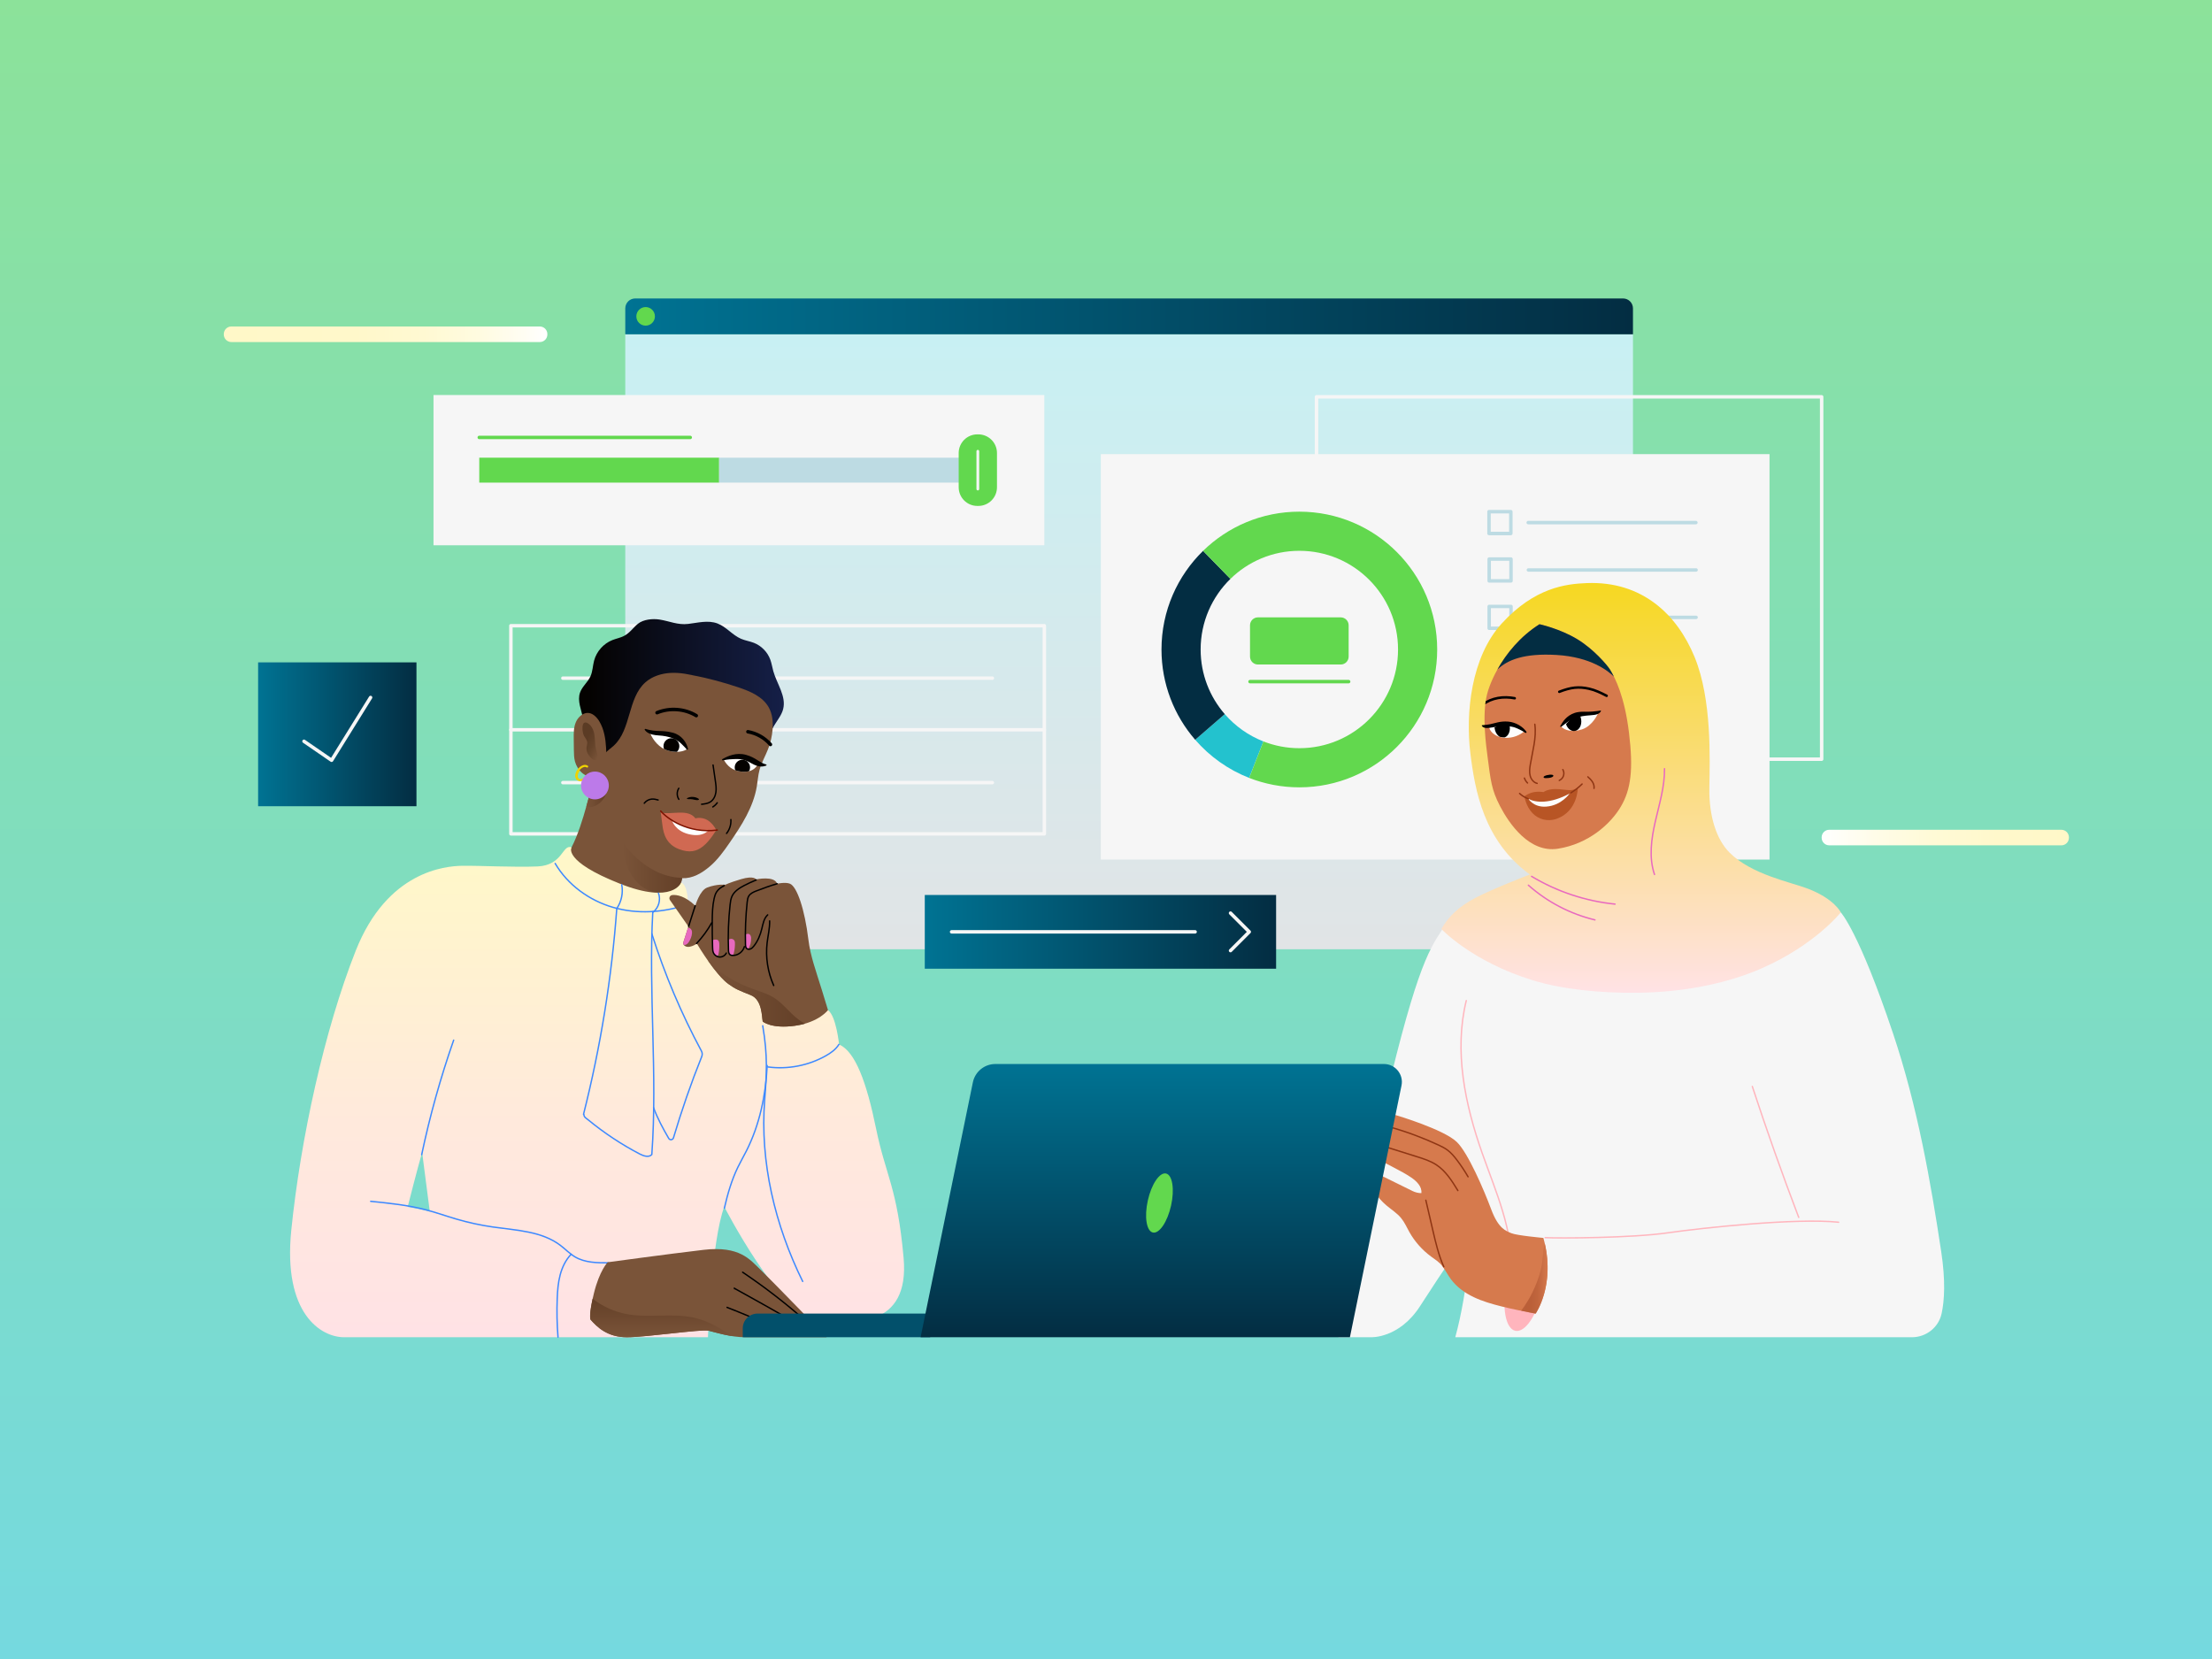 <?xml version="1.0" encoding="utf-8"?>
<!-- Generator: Adobe Illustrator 27.4.1, SVG Export Plug-In . SVG Version: 6.00 Build 0)  -->
<svg version="1.0" id="_x30_1" xmlns="http://www.w3.org/2000/svg" xmlns:xlink="http://www.w3.org/1999/xlink" x="0px" y="0px"
	 viewBox="0 0 1600 1200" style="enable-background:new 0 0 1600 1200;" xml:space="preserve">
<rect x="0" y="0" width="1600" height="1200" fill="#333333" stroke="none"/>
<style type="text/css">
	.st0{clip-path:url(#SVGID_00000072970693436634838680000006345864347546385331_);}
	.st1{fill:url(#SVGID_00000121978598541419274160000006221889063403354799_);}
	.st2{fill:url(#SVGID_00000114767394694954449890000003705571146497974955_);}
	.st3{fill:url(#SVGID_00000051356194050859004890000013944464521741629072_);}
	.st4{fill:#F6F6F6;}
	.st5{fill:#62D84E;}
	.st6{fill:none;stroke:#62D84E;stroke-width:2.5;stroke-linecap:round;stroke-linejoin:round;stroke-miterlimit:10;}
	.st7{fill:#BDDBE3;}
	.st8{fill:none;stroke:#F6F6F6;stroke-width:2;stroke-linecap:round;stroke-linejoin:round;stroke-miterlimit:10;}
	.st9{fill:none;stroke:#F6F6F6;stroke-width:2.5;stroke-linecap:round;stroke-linejoin:round;stroke-miterlimit:10;}
	.st10{fill:url(#SVGID_00000110433331948992370520000004980110596391318672_);}
	.st11{fill:#23C2CE;}
	.st12{fill:#032D42;}
	.st13{fill:none;stroke:#BDDBE3;stroke-width:2.5;stroke-linecap:round;stroke-linejoin:round;stroke-miterlimit:10;}
	.st14{fill:url(#SVGID_00000094578615583892504410000007758439981420320441_);}
	.st15{fill:url(#SVGID_00000041266938641189975190000009205878694026443176_);}
	.st16{fill:url(#SVGID_00000142881755980219428810000017464132560759643812_);}
	.st17{fill:none;stroke:#EFD300;stroke-width:1.5;stroke-linecap:round;stroke-miterlimit:10;}
	.st18{fill:url(#SVGID_00000096057629159004162450000012074410453417165196_);}
	.st19{fill:#7A5439;}
	.st20{fill:url(#SVGID_00000135687204006343712250000011936989501302396313_);}
	.st21{fill:url(#SVGID_00000031196242733837914500000005467698846402406310_);}
	.st22{fill:#BC7AE9;}
	.st23{fill:#FFFFFF;}
	.st24{fill:#040200;}
	.st25{fill:none;stroke:#000000;stroke-width:2.5;stroke-linecap:round;stroke-linejoin:round;stroke-miterlimit:10;}
	.st26{fill:none;stroke:#000000;stroke-linecap:round;stroke-miterlimit:10;}
	.st27{fill:#D06952;}
	.st28{fill:url(#SVGID_00000074416709932061029000000004038244315542342541_);}
	.st29{fill:none;stroke:#3D89FF;stroke-linecap:round;stroke-linejoin:round;stroke-miterlimit:10;}
	.st30{fill:url(#SVGID_00000178885673610175571940000009678394873853390725_);}
	.st31{fill:none;stroke:#FFB5BD;stroke-linecap:round;stroke-linejoin:round;stroke-miterlimit:10;}
	.st32{fill:#FFB5BD;}
	.st33{fill:#D67A4D;}
	.st34{fill:none;stroke:#8E3513;stroke-linecap:round;stroke-linejoin:round;stroke-miterlimit:10;}
	.st35{fill:#E769BE;}
	.st36{fill:#B85525;}
	.st37{fill:#FDFDFC;}
	.st38{fill:none;stroke:#E869BF;stroke-linecap:round;stroke-linejoin:round;stroke-miterlimit:10;}
	.st39{fill:#02506B;}
	.st40{fill:url(#SVGID_00000111167283134617164920000017266797868381759149_);}
	.st41{clip-path:url(#SVGID_00000083787218103870664610000005053392898413452987_);}
	.st42{clip-path:url(#SVGID_00000172402848476577251450000014748598334642552224_);}
	.st43{fill:none;stroke:#000000;stroke-width:1.8;stroke-linecap:round;stroke-miterlimit:10;}
	.st44{clip-path:url(#SVGID_00000163065354749251747180000001969938148320503941_);}
	.st45{clip-path:url(#SVGID_00000070801250295632718430000007799034623619619201_);fill:#040200;}
	.st46{clip-path:url(#SVGID_00000074404826788859979160000003285663559597812641_);fill:#040200;}
	.st47{fill:none;stroke:#7C1200;stroke-linecap:round;stroke-miterlimit:10;}
	.st48{fill:url(#SVGID_00000165200709615287411020000004076038192714406814_);}
	.st49{fill:url(#SVGID_00000136387334058655183380000012544763050054779035_);}
	.st50{fill:url(#SVGID_00000103238710255551523680000018296945770860344247_);}
	.st51{fill:url(#SVGID_00000176037576404230752710000009814448722945114534_);}
</style>
<g>
	<defs>
		<rect id="SVGID_1_" width="1600" height="1200"/>
	</defs>
	<clipPath id="SVGID_00000058565018339312706200000011009700099521352890_">
		<use xlink:href="#SVGID_1_"  style="overflow:visible;"/>
	</clipPath>
	<g style="clip-path:url(#SVGID_00000058565018339312706200000011009700099521352890_);">
		
			<linearGradient id="SVGID_00000170961542292686492420000017764241269455949731_" gradientUnits="userSpaceOnUse" x1="800" y1="1214.979" x2="800" y2="-14.979">
			<stop  offset="0" style="stop-color:#75D9E0"/>
			<stop  offset="1" style="stop-color:#8CE299"/>
		</linearGradient>
		
			<rect x="-19.97" y="-14.98" style="fill:url(#SVGID_00000170961542292686492420000017764241269455949731_);" width="1639.94" height="1229.96"/>
		
			<linearGradient id="SVGID_00000151542038297873559790000011222091128102618034_" gradientUnits="userSpaceOnUse" x1="816.727" y1="686.623" x2="816.727" y2="241.79">
			<stop  offset="0" style="stop-color:#E1E4E6"/>
			<stop  offset="1" style="stop-color:#C8F0F3"/>
		</linearGradient>
		
			<rect x="452.28" y="241.79" style="fill:url(#SVGID_00000151542038297873559790000011222091128102618034_);" width="728.89" height="444.83"/>
		
			<linearGradient id="SVGID_00000156561464639921519430000013980430038236585663_" gradientUnits="userSpaceOnUse" x1="452.282" y1="228.833" x2="1181.171" y2="228.833">
			<stop  offset="0" style="stop-color:#007393"/>
			<stop  offset="1" style="stop-color:#032D42"/>
		</linearGradient>
		<path style="fill:url(#SVGID_00000156561464639921519430000013980430038236585663_);" d="M1181.17,241.79H452.28v-18.74
			c0-3.96,3.21-7.17,7.17-7.17H1174c3.96,0,7.17,3.21,7.17,7.17V241.79z"/>
		<rect x="313.57" y="285.73" class="st4" width="441.83" height="108.69"/>
		<rect x="346.67" y="331.06" class="st5" width="173.5" height="18.03"/>
		<line class="st6" x1="346.67" y1="316.42" x2="499.27" y2="316.42"/>
		
			<rect x="520.18" y="331.06" transform="matrix(-1 -1.224647e-16 1.224647e-16 -1 1227.185 680.148)" class="st7" width="186.83" height="18.03"/>
		<path class="st5" d="M707.65,365.95h-0.71c-7.45,0-13.49-6.04-13.49-13.49v-24.78c0-7.45,6.04-13.49,13.49-13.49h0.71
			c7.45,0,13.49,6.04,13.49,13.49v24.78C721.13,359.91,715.1,365.95,707.65,365.95z"/>
		<line class="st8" x1="707.29" y1="326.41" x2="707.29" y2="353.73"/>
		<rect x="369.54" y="452.6" class="st9" width="385.86" height="150.55"/>
		<line class="st9" x1="755.4" y1="527.88" x2="369.54" y2="527.88"/>
		<line class="st9" x1="717.8" y1="490.53" x2="407.13" y2="490.53"/>
		<line class="st9" x1="717.8" y1="566.09" x2="407.13" y2="566.09"/>
		<rect x="952.27" y="287.03" class="st9" width="365.38" height="262.12"/>
		
			<linearGradient id="SVGID_00000158025487785092636900000012261802119877292170_" gradientUnits="userSpaceOnUse" x1="186.7" y1="531.138" x2="301.237" y2="531.138">
			<stop  offset="0" style="stop-color:#007393"/>
			<stop  offset="1" style="stop-color:#032D42"/>
		</linearGradient>
		
			<rect x="186.7" y="479.11" style="fill:url(#SVGID_00000158025487785092636900000012261802119877292170_);" width="114.54" height="104.06"/>
		<polyline class="st9" points="219.89,536.2 239.85,549.92 268.05,504.51 		"/>
		<rect x="796.27" y="328.48" class="st4" width="483.67" height="293.28"/>
		<path class="st5" d="M969.79,480.66h-59.9c-3.16,0-5.72-2.56-5.72-5.72v-22.66c0-3.16,2.56-5.72,5.72-5.72h59.9
			c3.16,0,5.72,2.56,5.72,5.72v22.66C975.51,478.1,972.95,480.66,969.79,480.66z"/>
		<line class="st6" x1="975.51" y1="493.04" x2="904.18" y2="493.04"/>
		<g>
			<path class="st11" d="M903.55,562.68l10.31-26.39c-10.87-4.25-20.43-11.08-27.95-19.75l-21.4,18.55
				C875.01,547.2,888.37,556.74,903.55,562.68z"/>
		</g>
		<g>
			<path class="st12" d="M864.51,535.1l21.4-18.55c-10.87-12.53-17.46-28.86-17.46-46.75c0-20.03,8.26-38.12,21.54-51.09
				l-19.77-20.26c-18.55,18.11-30.08,43.38-30.08,71.35C840.15,494.78,849.33,517.6,864.51,535.1z"/>
		</g>
		<path class="st5" d="M939.84,370.1c-27.09,0-51.65,10.81-69.62,28.34L890,418.71c12.87-12.56,30.45-20.3,49.85-20.3
			c39.43,0,71.39,31.96,71.39,71.39c0,39.43-31.96,71.39-71.39,71.39c-9.17,0-17.93-1.75-25.98-4.9l-10.31,26.39
			c11.25,4.4,23.49,6.82,36.3,6.82c55.06,0,99.7-44.64,99.7-99.7S994.9,370.1,939.84,370.1z"/>
		<g>
			<rect x="1077.03" y="370.1" class="st13" width="15.79" height="15.79"/>
			<line class="st13" x1="1105.41" y1="378" x2="1226.69" y2="378"/>
		</g>
		<g>
			<rect x="1077.16" y="404.38" class="st13" width="15.79" height="15.79"/>
			<line class="st13" x1="1105.54" y1="412.28" x2="1226.82" y2="412.28"/>
		</g>
		
			<linearGradient id="SVGID_00000075154208865489926920000002404111171279702147_" gradientUnits="userSpaceOnUse" x1="668.916" y1="674.032" x2="923.04" y2="674.032">
			<stop  offset="0" style="stop-color:#007393"/>
			<stop  offset="1" style="stop-color:#032D42"/>
		</linearGradient>
		
			<rect x="668.92" y="647.36" style="fill:url(#SVGID_00000075154208865489926920000002404111171279702147_);" width="254.12" height="53.34"/>
		<g>
			<rect x="1077.16" y="438.66" class="st13" width="15.79" height="15.79"/>
			<line class="st13" x1="1105.54" y1="446.56" x2="1226.82" y2="446.56"/>
		</g>
		<g>
			<line class="st9" x1="688.32" y1="674.03" x2="864.46" y2="674.03"/>
			<polyline class="st9" points="890.07,660.47 903.63,674.03 890.07,687.6 			"/>
		</g>
		
			<linearGradient id="SVGID_00000058579245363195250380000000175094175882554241_" gradientUnits="userSpaceOnUse" x1="161.872" y1="241.79" x2="395.928" y2="241.79">
			<stop  offset="0" style="stop-color:#FFF8C8"/>
			<stop  offset="0.404" style="stop-color:#FFF8CA"/>
			<stop  offset="0.617" style="stop-color:#FFF9D2"/>
			<stop  offset="0.786" style="stop-color:#FFFBE0"/>
			<stop  offset="0.93" style="stop-color:#FFFDF3"/>
			<stop  offset="1" style="stop-color:#FFFFFF"/>
		</linearGradient>
		<path style="fill:url(#SVGID_00000058579245363195250380000000175094175882554241_);" d="M390.44,247.42H167.36
			c-3.03,0-5.49-2.46-5.49-5.49v-0.29c0-3.03,2.46-5.49,5.49-5.49h223.08c3.03,0,5.49,2.46,5.49,5.49v0.29
			C395.93,244.97,393.47,247.42,390.44,247.42z"/>
		
			<linearGradient id="SVGID_00000017500839252293593450000014789498036707425925_" gradientUnits="userSpaceOnUse" x1="1317.647" y1="605.829" x2="1496.506" y2="605.829">
			<stop  offset="0" style="stop-color:#FFFFFF"/>
			<stop  offset="0.214" style="stop-color:#FFFCE8"/>
			<stop  offset="0.455" style="stop-color:#FFFAD6"/>
			<stop  offset="0.71" style="stop-color:#FFF8CB"/>
			<stop  offset="1" style="stop-color:#FFF8C8"/>
		</linearGradient>
		<path style="fill:url(#SVGID_00000017500839252293593450000014789498036707425925_);" d="M1491.02,611.46h-167.88
			c-3.03,0-5.49-2.46-5.49-5.49v-0.29c0-3.03,2.46-5.49,5.49-5.49h167.88c3.03,0,5.49,2.46,5.49,5.49v0.29
			C1496.51,609.01,1494.05,611.46,1491.02,611.46z"/>
		<circle class="st5" cx="467" cy="228.83" r="6.72"/>
		
			<ellipse transform="matrix(0.594 -0.805 0.805 0.594 -278.697 566.321)" class="st17" cx="421.32" cy="559.08" rx="5.71" ry="3.63"/>
		
			<linearGradient id="SVGID_00000132766569355175362830000008299986052550846080_" gradientUnits="userSpaceOnUse" x1="418.838" y1="507.388" x2="566.956" y2="507.388">
			<stop  offset="0.041" style="stop-color:#040200"/>
			<stop  offset="0.993" style="stop-color:#151F47"/>
		</linearGradient>
		<path style="fill:url(#SVGID_00000132766569355175362830000008299986052550846080_);" d="M438.03,554.27
			c-8.06-5.98-13.62-15.21-15.15-25.13c-0.49-3.16-0.58-6.37-1.17-9.51c-1.17-6.25-4.27-12.67-2.16-18.67
			c1.54-4.39,5.58-7.46,7.52-11.68c1.64-3.57,1.65-7.65,2.66-11.45c1.77-6.64,6.82-12.31,13.2-14.84c2.74-1.09,5.7-1.62,8.33-2.95
			c4.26-2.14,6.65-5.96,10.15-8.83c3.94-3.23,10.8-3.84,15.61-3.08c7.45,1.18,13.04,4.06,20.81,3.16c6.93-0.8,14.26-2.88,21.08-0.34
			c6.4,2.38,10.83,8.43,17.11,11.11c2.99,1.28,6.26,1.74,9.29,2.92c5.45,2.13,9.9,6.7,11.89,12.2c0.98,2.7,1.38,5.57,2.16,8.33
			c2.61,9.24,9.48,18.11,7.11,27.41c-1.07,4.2-3.92,7.68-6.19,11.38c-2.32,3.78-4.08,7.9-6.65,11.52
			c-3.26,4.59-7.71,8.21-12.33,11.43c-24.92,17.37-57.44,24.51-86.68,16.25c-8.53-2.41-17.72-7.19-19.81-15.81"/>
		<path class="st19" d="M504.91,489.36c-6.46-1.66-13.09-2.96-19.75-2.63c-6.66,0.34-13.4,2.43-18.38,6.87
			c-12.89,11.5-10.1,34.03-22.8,45.73c-2.08,1.92-4.51,3.46-6.34,5.62c-1.74,2.06-2.83,4.57-3.83,7.07
			c-7.91,19.93-10.77,41.76-20.39,60.93c-1.11,2.22-2.32,4.42-2.83,6.85c-0.93,4.48,0.67,9.14,3.06,13.05
			c4.43,7.25,11.51,12.61,19.25,16.12c10.44,4.73,22.13,6.81,33.52,6.91c6.74,0.06,14-0.63,19.16-4.96
			c4.57-3.83,6.67-9.83,7.83-15.68c7.55,0.29,14.21-3.62,19.98-8.51c5.77-4.89,10.21-11.13,14.5-17.35
			c8.56-12.42,16.99-25.54,19.51-40.41c0.68-3.99,0.91-8.07,1.96-11.98c1.41-5.28,4.24-10.07,6.22-15.16
			c1.77-4.55,2.87-9.36,3.25-14.23c0.43-5.48-0.12-11.2-2.81-15.99c-4.33-7.71-13.22-11.5-21.6-14.33
			c-10.91-3.69-22.07-6.66-33.37-8.9"/>
		
			<linearGradient id="SVGID_00000114046537339214531680000004419988142916049550_" gradientUnits="userSpaceOnUse" x1="424.075" y1="573.847" x2="438.505" y2="573.847">
			<stop  offset="0" style="stop-color:#7A5439"/>
			<stop  offset="1" style="stop-color:#633F27"/>
		</linearGradient>
		<path style="fill:url(#SVGID_00000114046537339214531680000004419988142916049550_);" d="M429.65,563.93
			c-2,6.44-3.74,12.97-5.57,19.46c0.85,0.23,1.74,0.37,2.67,0.37c5.55,0,11.76-6.16,11.76-11.71
			C438.51,567.47,434.26,564.74,429.65,563.93z"/>
		<path class="st19" d="M432.08,560.85c2.93-2.17,4.77-5.57,5.65-9.11c0.88-3.54,0.87-7.23,0.66-10.87
			c-0.38-6.62-1.46-13.4-4.88-19.09c-1.8-3-4.98-6.34-8.8-6.1c-3.58,0.22-6.69,3.34-8.07,6.44c-1.71,3.82-1.69,8.16-1.64,12.35
			c0.03,2.63,0.06,5.26,0.09,7.89c0.03,2.86,0.07,5.75,0.82,8.51c0.81,2.97,2.46,5.71,4.71,7.82c2.81,2.64,7.16,4.25,10.55,2.41"/>
		
			<linearGradient id="SVGID_00000124124712781148468020000004209273409941063351_" gradientUnits="userSpaceOnUse" x1="450.12" y1="628.449" x2="493.601" y2="628.449">
			<stop  offset="0" style="stop-color:#7A5439"/>
			<stop  offset="1" style="stop-color:#633F27"/>
		</linearGradient>
		<path style="fill:url(#SVGID_00000124124712781148468020000004209273409941063351_);" d="M492.49,634.94
			c-26.47-1.13-42.37-26.2-42.37-26.2s-0.16,20.75,13.22,31.9c4.18,3.48,14.72,7.39,20.16,7.51c1.81,0.04,3.64-0.29,5.36-0.91
			c2.38-3.5,3.73-7.79,4.56-12c0.06,0,0.12,0,0.19,0C493.23,635.12,492.86,634.96,492.49,634.94z"/>
		<circle class="st22" cx="430.33" cy="568.15" r="10.05"/>
		<path class="st23" d="M523.7,549.78c2.17,3.91,5.9,7.69,12.48,8.36c9.65,0.99,11.9-5.28,11.9-5.28s-4.13-5.2-11.35-5.37
			C529.51,547.32,523.7,549.78,523.7,549.78z"/>
		<path class="st24" d="M522.86,549.98c-0.54,0.13-0.84-0.61-0.35-0.89c3.79-2.16,9.87-5.08,17.16-3.08
			c7.12,1.96,9.97,5.9,14.48,6.94c0.41,0.09,0.45,0.65,0.06,0.8c-1.6,0.62-4.85,1.71-10.29-1.43c-3.3-1.9-6.55-3.28-10.55-3.3
			C530.03,549.01,525.55,549.33,522.86,549.98z"/>
		<path class="st23" d="M470.42,530.66c1.86,4.51,6.37,10.53,13.13,12.36c8.62,2.33,13.13-1,13.13-1s-0.46-8-10.3-10.16
			S470.42,530.66,470.42,530.66z"/>
		<path class="st24" d="M496.68,542.01c0.38,0.46,1.1,0.16,0.97-0.42c-1.02-4.56-4.59-9.96-11.02-11.62
			c-8.58-2.22-11.18-0.14-19.75-2.73c-0.41-0.12-0.74,0.34-0.5,0.69c0.92,1.34,3.07,3.64,9.97,4.03c7.87,0.44,13.28,2.76,16.55,6.08
			C494.64,539.81,495.67,540.77,496.68,542.01z"/>
		<path class="st25" d="M475.24,515.52c9.1-3.78,19.98-2.97,28.41,2.13"/>
		<path class="st25" d="M540.97,529.28c6.28,1.08,12.15,4.41,16.31,9.24"/>
		<path class="st26" d="M515.77,553.36c0.55,3.82,1.11,7.65,1.66,11.47c0.4,2.73,0.79,5.51,0.4,8.25c-0.39,2.73-1.69,5.47-4.01,6.96
			c-1.86,1.19-4.14,1.47-6.34,1.71"/>
		<path class="st26" d="M518.8,580.67c-0.86,1.2-1.96,2.23-3.21,3.01"/>
		<path class="st24" d="M505.37,577.82c0.08,0.06,0.17,0.14,0.2,0.24c0.1,0.32-0.28,0.56-0.57,0.61c-1.89,0.33-3.73-0.67-5.64-0.65
			c-0.94,0.01-1.92,0.22-2.69-0.42C498.9,575.8,503.27,576.19,505.37,577.82z"/>
		<path class="st26" d="M490.98,570.19c-1.52,2.37-1.5,5.64,0.05,7.99"/>
		<path class="st26" d="M466.02,581c1.25-1.68,3.22-2.79,5.31-2.99c1.59-0.15,3.18,0.2,4.71,0.64"/>
		<path class="st26" d="M528.66,592.81c0.25,3.57-0.88,7.22-3.11,10.02"/>
		<path class="st27" d="M477.89,587.71c7.73,1.93,19.65-3.08,25.11,4.22c0,0,5.71-1.72,10.64,2.69c3.57,3.19,4.37,5.89,4.37,5.89
			s-4.47,7.76-9.72,11.84c-4.42,3.43-9.52,4.8-17.24,1.83c-9.02-3.47-11.14-10.88-11.91-17.32S477.89,587.71,477.89,587.71z"/>
		<path class="st23" d="M485.99,593.32c3.36,1.93,13.33,7.78,26.13,7.51c0,0-3.8,5.1-14.17,2.49
			C488.06,600.83,485.99,593.32,485.99,593.32z"/>
		
			<linearGradient id="SVGID_00000035514050436445499300000007433874232605709238_" gradientUnits="userSpaceOnUse" x1="431.879" y1="967.257" x2="431.879" y2="612.645">
			<stop  offset="3.106182e-04" style="stop-color:#FFE2E5"/>
			<stop  offset="0.432" style="stop-color:#FFE9DC"/>
			<stop  offset="1" style="stop-color:#FFF8C8"/>
		</linearGradient>
		<path style="fill:url(#SVGID_00000035514050436445499300000007433874232605709238_);" d="M653.6,909.85
			c-4.56-51.03-12.96-59.51-19.89-93.38c-6.93-33.88-15.06-55.86-26.79-60.99c0,0-2.05-20.56-8.02-24.83c0,0-67.02-26.37-83.3-51.43
			s-18-24.91-18-24.91s0.35-13.65-4.88-16.02c0,0-5.76,16.17-44.43,0.86c-41.49-16.43-34.86-26.2-34.86-26.2
			c-6.69-2.67-6.08,12.99-24.65,13.77c-16.72,0.71-41.85-0.64-54.35-0.47c-12.5,0.17-54.33,3.92-77.09,61.35
			c-22.71,57.31-39.94,136.24-46.65,202.3c-6.11,60.25,21.42,77.36,38.23,77.36s263.17,0,263.17,0s2.52-69.75,11.79-94.39
			c0,0,40.36,78.41,66.56,81.87C616.63,958.2,658.16,960.88,653.6,909.85z M294.87,872.98c0,0,7.7-30.18,10.47-39.42l5.54,42.81
			C306.06,874.96,294.87,872.98,294.87,872.98z"/>
		<g>
			<path class="st29" d="M328.15,752.37c-9.49,27.07-17.22,54.76-23.13,82.83"/>
			<path class="st29" d="M268.14,868.95c13.49,1.36,27.04,2.74,40.14,6.19c7.31,1.92,14.45,4.48,21.7,6.61
				c8.73,2.56,17.64,4.49,26.64,5.78c16.91,2.42,35.23,2.98,48.81,13.33c3.56,2.71,6.68,6.03,10.54,8.3
				c7.15,4.21,15.91,4.3,24.21,4.29"/>
			<path class="st29" d="M413.14,907.23c-3.98,4.11-6.51,9.45-7.97,14.98c-1.46,5.53-1.9,11.27-2.12,16.98
				c-0.37,9.34-0.18,18.7,0.57,28.02"/>
			<path class="st29" d="M551.7,741.95c3.74,21.95,2.82,35.52,1.42,53.46c-3.54,45.18,7.45,90.84,27.49,131.49"/>
			<path class="st29" d="M554.92,770.72c-1.02,21.38-5.41,42.83-15.11,61.92c-1.97,3.88-4.16,7.66-6.06,11.58
				c-4.56,9.39-7.45,19.5-9.8,29.67"/>
			<path class="st29" d="M606.78,755.48c-2.2,3.61-5.79,6.13-9.47,8.21c-12.6,7.1-27.54,9.97-41.87,8.06"/>
			<path class="st29" d="M401.57,624.56c9.08,15.51,24.68,26.8,41.95,31.78c17.27,4.99,36.04,3.87,53.05-1.92"/>
			<path class="st29" d="M449.73,639.96c1.11,5.9-0.21,12.22-3.59,17.18"/>
			<path class="st29" d="M476.29,646.06c1.81,4.77,0.13,10.64-3.92,13.74"/>
			<path class="st29" d="M472.18,659.4c-3.19,58.38,3.49,117.38-0.7,175.7c-2.11,2.32-5.92,1.08-8.7-0.37
				c-13.27-6.93-25.82-15.24-37.38-24.76c-1.49-1.22-3.03-1.89-3.03-3.81c0-0.28-0.35,0.06-0.28-0.21
				c12.32-48.76,20.38-98.6,24.04-148.76"/>
			<path class="st29" d="M472.74,801.21c2.87,7.79,6.8,15.07,10.98,22.24c0.82,1.42,2.94,1.16,3.41-0.41
				c5.99-20.05,12.65-39.38,20.47-58.83c0.52-1.29,0.44-2.73-0.22-3.95c-14.56-27.06-26.58-55.47-35.87-84.76"/>
		</g>
		<path class="st19" d="M551.7,738.9c-0.74-3.57-0.32-15.77-8.73-19.13c-8.41-3.36-10.83-4.2-16.21-8.1
			c-6.46-4.69-15.75-17.55-22.68-29.11c0,0-6.26,4.38-9.31,1.14c-0.54-0.57-0.69-1.42-0.45-2.17l3.63-11.38l-13.34-19.09
			c-1.01-1.45-0.1-3.44,1.66-3.64c3.26-0.37,9.32,0.73,16.68,7.72c0,0,3.13-11.06,8.5-13.12c7.33-2.81,13.29-2.07,13.29-2.07
			s2.27-1.35,11.3-4.03c9.35-2.77,10.94,0.16,10.94,0.16s13.11-2.84,15.16,3.12c0,0,5.96-1.32,9.24,0.01
			c5.15,2.09,10.7,18.59,13.35,40.39c1.45,11.94,5.31,22.15,9.82,36.74c2.82,9.13,4.36,14.28,4.36,14.28s-6.52,8.89-23.76,11.3
			C557.9,744.37,551.7,738.9,551.7,738.9z"/>
		<path class="st26" d="M556.7,666.12c0.12,5.32-1.2,10.55-1.82,15.84c-1.21,10.47,0.45,21.25,4.76,30.87"/>
		<path class="st26" d="M502.85,655.19c-1.59,4.95-3.17,9.91-4.76,14.86"/>
		<path class="st26" d="M503.82,682.45c4.27-4.52,7.97-9.57,11-14.99"/>
		<path class="st19" d="M427.14,954.49c4.64,5.26,12.06,12.77,26.3,12.77c14.23,0,53.83-5.97,59.09-4.73
			c5.26,1.24,15.78,4.73,26.6,4.73s58.78,0,58.78,0s-40.53-41.85-47.95-48.97c-7.42-7.12-14.85-17.32-41.14-14.23
			c-26.3,3.09-69.3,8.97-69.3,8.97s-5.88,6.02-9.9,22.34C425.59,951.7,427.14,954.49,427.14,954.49z"/>
		<path class="st26" d="M525.89,945.66c10.36,4.05,20.62,8.35,30.77,12.89"/>
		<path class="st26" d="M531.29,932.16c0-0.08,0-0.15,0-0.23c14.49,8.01,29.06,16.12,43.34,24.49"/>
		<path class="st26" d="M537.18,920.24c15.96,10.74,31.21,22.52,45.63,35.26"/>
		<path class="st4" d="M1043.47,671.95c-10.9,16.46-20.46,32.23-46.27,144.53l-29.15,150.78h23.42c0,0,20.55,1.19,35.84-22.71
			c15.29-23.89,37.28-55.91,37.28-55.91s-2.39,43.98-11.95,78.62h330.31c10.25,0,19.26-7.04,21.45-17.05
			c2.08-9.45,2.93-23.71-0.26-44.82c-7.65-50.66-17.15-105.04-34.82-157.78c-24.75-73.87-37.82-87.66-37.82-87.66L1043.47,671.95z"
			/>
		
			<linearGradient id="SVGID_00000042711308964634691790000017617006576527197350_" gradientUnits="userSpaceOnUse" x1="1187.03" y1="718.132" x2="1187.03" y2="421.692">
			<stop  offset="3.106182e-04" style="stop-color:#FFE2E5"/>
			<stop  offset="0.868" style="stop-color:#F7D93B"/>
			<stop  offset="1" style="stop-color:#F6D821"/>
		</linearGradient>
		<path style="fill:url(#SVGID_00000042711308964634691790000017617006576527197350_);" d="M1147.8,421.76
			c-15.18,0.58-37.78,3.24-61.55,29.23c-22.33,24.43-26.16,65.24-22.77,93.24c3.39,28,9.85,64.01,43.08,88.32
			c0,0-27.08,10.46-39.39,16.93c-12.31,6.46-19.39,13.54-24.62,22.46c0,0,22.02,23.62,66.47,37.24c20.35,6.23,47.69,9.27,75.7,8.92
			c36.07-0.45,66.7-7.68,89.24-17.54c39-17.06,57.54-40.62,57.54-40.62s-4.66-9.8-23.82-17.14c-12.64-4.84-40.73-10.16-56.64-26.07
			c-9.36-9.36-14.93-26.01-14.62-46.79c0.31-20.79,1.96-63.88-10.66-94.66S1187.8,420.22,1147.8,421.76z"/>
		<path class="st31" d="M1060.6,723.74c-8.96,36.45-0.96,75,11.52,110.4c9.79,27.77,22.54,55.72,21.06,85.13"/>
		<path class="st31" d="M1267.49,785.84c10.45,31.84,21.65,63.43,33.58,94.75"/>
		
			<ellipse transform="matrix(0.202 -0.979 0.979 0.202 -31.498 1822.995)" class="st32" cx="1103.42" cy="930.84" rx="32.52" ry="13.17"/>
		<path class="st31" d="M1117.65,895.22c10.1,0.53,62.7,0.27,88.47-3.45s93.51-10.89,123.8-7.7"/>
		<path class="st33" d="M989.19,807.7c0.45,0.9,1.01,1.75,1.68,2.5c-2.56,1.91-4.37,5.23-4.07,8.41c0.07,0.76-2.49,4.13-2.76,5.41
			c-0.47,2.31-0.24,3.29,0.98,5.13c2.35,3.54,7.2,6.35,10.72,8.54c8.12,5.06,17.07,8.65,25.01,14.02c3.93,2.66,7.95,6.61,7.35,11.31
			c-2.1,0.05-4.4-0.56-6.29-1.48c-10.05-4.92-20.09-9.87-30.12-14.84c-0.3-1.03-2.83-1.29-3.38-0.37s-0.31,2.09-0.01,3.12
			c2.51,8.72,7.65,16.66,14.59,22.51c3.57,3.01,7.63,5.52,10.59,9.13c2.47,3.02,4.04,6.65,5.94,10.05
			c3.88,6.92,9.27,12.99,15.65,17.7c2.98,2.2,5.81,3.86,8.1,6.87c2.28,3,3.98,6.4,6.2,9.44c4.2,5.75,10.17,10.02,16.59,13.09
			s13.32,5.01,20.22,6.75c7.71,1.95,16.76,3.68,24.57,5.19c0,0,14.98-21.58,5.6-54.76c0,0-19.02-1.71-23.06-3.38
			c-4.04-1.67-9.46-3.33-14.67-17.3c-5.21-13.97-16.75-40.9-24.88-48.72c-9.52-9.15-43.48-19.22-43.48-19.22
			c-1.75-0.69-17.82-4.14-17.82-4.14C989.81,802.55,988.01,805.33,989.19,807.7z"/>
		<path class="st34" d="M996.67,827.82c9.37,2.93,18.73,5.87,28.1,8.8c4.91,1.54,9.89,3.11,14.19,5.93
			c6.81,4.48,11.28,11.65,15.54,18.6"/>
		<path class="st34" d="M1005.66,815.31c11.92,3.3,23.91,7.83,35.12,13.05c2.17,1.01,4.33,2.1,6.25,3.54
			c2.62,1.95,4.74,4.49,6.72,7.08c2.97,3.89,5.69,7.98,8.14,12.22"/>
		<path class="st34" d="M1031.35,868.16c1.68,7.22,3.36,14.45,5.03,21.67c2.08,8.97,4.19,18,7.93,26.4"/>
		<path class="st33" d="M1113.55,451.52c-22.19,13.95-34.5,37.31-37.9,50.6c-3.88,15.14-0.57,38.09,0.24,44.42
			c2.35,18.37,2.96,24.7,9.15,36.61c6.56,12.64,21.2,33.96,41.78,30.75c22.22-3.46,38.18-17.89,45.57-30.44s9.11-27.08,5.91-53.42
			s-9.85-39.39-13.78-45.79c-1.91-3.1-11.73-14.7-23.63-21.91C1128.24,454.7,1113.55,451.52,1113.55,451.52z"/>
		<path class="st12" d="M1125.89,473.75c24.91,1.47,37.42,11.6,41.5,15.68c-1.05-2.08-2.03-3.79-2.88-5.17
			c-1.91-3.1-11.73-14.7-23.63-21.91c-12.63-7.65-27.32-10.83-27.32-10.83c-14.03,8.82-24.11,21.41-30.49,32.83
			C1090.36,477.22,1102.58,472.38,1125.89,473.75z"/>
		<path class="st35" d="M539.9,675.7c-0.3,0.12-0.54,0.31-0.75,0.51c-0.01,2.35,0.02,4.69,0.08,7.04c0.03,1,0.11,2.12,0.85,2.81
			c0.26,0.24,0.57,0.39,0.9,0.48c0.15-0.14,0.28-0.31,0.4-0.47c1.47-2.1,1.86-4.77,1.92-7.33
			C543.35,676.74,542.21,674.76,539.9,675.7z"/>
		<path class="st35" d="M530.14,690.87c0.39-0.55,0.58-1.22,0.74-1.88c0.57-2.39,0.81-4.86,0.71-7.32
			c-0.11-2.56-3.15-3.42-4.81-1.65c0.02,2.44,0.06,4.87,0.16,7.31c0.05,1.18,0.18,2.53,1.13,3.24c0.53,0.4,1.22,0.51,1.88,0.53
			C530.01,691.02,530.08,690.95,530.14,690.87z"/>
		<path class="st35" d="M516.52,679.74c-0.5,0.09-0.89,0.25-1.2,0.45c0.04,1.78,0.07,3.56,0.13,5.34c0.04,1.18,0.09,2.39,0.53,3.48
			c0.42,1.04,1.2,1.9,2.16,2.47c0.2,0.05,0.39,0.06,0.59,0.01c0.65-0.18,0.9-0.94,1.03-1.6c0.48-2.48,0.65-5.02,0.49-7.54
			C520.08,679.89,518.79,679.34,516.52,679.74z"/>
		<path d="M1116.72,561.7c-0.04,0.04-0.07,0.08-0.1,0.13c-0.13,0.21-0.14,0.51,0.03,0.68c0.36,0.37,1.63,0.3,2.11,0.29
			c0.88-0.01,1.76-0.1,2.62-0.28c0.64-0.13,1.79-0.47,2.12-1.09c0.64-1.2-1.93-1.13-2.49-1.07c-1.32,0.16-2.67,0.36-3.84,1
			C1117.01,561.46,1116.84,561.56,1116.72,561.7z"/>
		<path class="st36" d="M1102.66,575.99c2.7-1.92,6.61-4.09,13.86-3.07c0,0,3.26-2.8,11.34-2.08c7.71,0.69,8.82,1.44,13.43-0.94
			c0,0-0.01,16.84-15.22,22.32c-6.75,2.43-13.46,0.29-17.59-4.05C1103.56,582.99,1102.66,575.99,1102.66,575.99z"/>
		<path class="st37" d="M1105.53,577.77c5.16,3.02,15.98,3.67,29.78-3.77c0,0-5.79,8.64-16.88,9.45
			C1109.16,584.13,1105.53,577.77,1105.53,577.77z"/>
		<path class="st37" d="M1129.33,525.64c2.23,2.38,7.6,4.43,15.04,1.93c7.6-2.55,11.34-11.14,11.34-11.14s-11.93-1.3-17.51,1.89
			C1132.63,521.51,1129.33,525.64,1129.33,525.64z"/>
		<path class="st37" d="M1077.16,526.49c2.81,7.84,15.83,10.09,25.04,2.84c0,0-2.35-5.84-11.94-5.47
			C1080.66,524.24,1077.16,526.49,1077.16,526.49z"/>
		<path d="M1129.22,525.7c-0.37,0.26-0.84-0.16-0.61-0.55c1.59-2.73,4.14-7.41,10.5-9.52c4.05-1.35,9.3-0.58,12.33-0.9
			c2.93-0.31,5.18-0.52,6.22-0.77c0.26-0.06,0.45,0.22,0.33,0.46c-1.18,2.17-3.68,2.72-7.38,2.94c-9.06,0.55-13.81,2.53-17.55,5.48
			C1131.92,523.74,1130.36,524.88,1129.22,525.7z"/>
		<path d="M1103.36,530.07c0.48,0.32,1.07-0.27,0.74-0.75c-2.49-3.65-7.62-6.89-13.16-7.37c-5.8-0.5-9.82,1.27-13.1,1.89
			c-3.5,0.66-6.06,0.62-6.06,0.83c0,0.21,0.66,2.44,5.39,1.81c5.89-0.78,13.15-2.62,19.84,0.23
			C1099.96,527.98,1102.02,529.18,1103.36,530.07z"/>
		<g>
			<path class="st34" d="M1110.17,523.86c1.35,9.83-1.71,19.65-3.3,29.44c-0.42,2.59-0.73,5.28-0.07,7.82s2.51,4.93,5.07,5.52"/>
			<path class="st34" d="M1102.66,562.8c0.45,1.34,1.23,2.58,2.25,3.56"/>
			<path class="st34" d="M1130.43,556.64c0.79,1.34,0.97,3.03,0.48,4.51c-0.48,1.48-1.62,2.73-3.05,3.36"/>
			<path class="st34" d="M1099.16,573.94c1.78,1.67,3.9,2.97,6.2,3.79"/>
			<path class="st34" d="M1136.32,573.45c2.91-1.82,5.62-3.95,8.06-6.35"/>
			<path class="st34" d="M1148.54,561.91c1.23,1.09,2.44,2.24,3.32,3.64s1.39,3.07,1.14,4.7"/>
		</g>
		<path class="st38" d="M1203.98,556.01c0.18,12.96-3.75,25.56-6.65,38.19s-4.76,26.09-0.58,38.35"/>
		<path class="st38" d="M1107.85,633.9c18.31,11.03,39.08,17.93,60.34,20.07"/>
		<path class="st38" d="M1105.52,640.29c13.67,12.15,30.38,20.85,48.16,25.1"/>
		<path class="st39" d="M537.25,967.27h135.57v-17.12H547.95c-5.91,0-10.7,4.79-10.7,10.7V967.27z"/>
		
			<linearGradient id="SVGID_00000129892646440208721290000013099112220634996414_" gradientUnits="userSpaceOnUse" x1="839.955" y1="769.612" x2="839.955" y2="967.266">
			<stop  offset="0" style="stop-color:#007393"/>
			<stop  offset="1" style="stop-color:#032D42"/>
		</linearGradient>
		<path style="fill:url(#SVGID_00000129892646440208721290000013099112220634996414_);" d="M976.42,967.27H665.9l37.8-184.37
			c1.59-7.73,8.39-13.28,16.28-13.28h281.04c8.22,0,14.38,7.54,12.72,15.6L976.42,967.27z"/>
		
			<ellipse transform="matrix(0.218 -0.976 0.976 0.218 -194.036 1499.143)" class="st5" cx="838.92" cy="870.71" rx="21.86" ry="8.61"/>
		<g>
			<defs>
				<path id="SVGID_00000074400355914519538340000001956714325344118160_" d="M1077.16,526.49c2.81,7.84,15.83,10.09,25.04,2.84
					c0,0-2.35-5.84-11.94-5.47C1080.66,524.24,1077.16,526.49,1077.16,526.49z"/>
			</defs>
			<clipPath id="SVGID_00000062184545606448098450000015968420191439745177_">
				<use xlink:href="#SVGID_00000074400355914519538340000001956714325344118160_"  style="overflow:visible;"/>
			</clipPath>
			
				<ellipse transform="matrix(0.99 -0.144 0.144 0.99 -64.379 161.743)" style="clip-path:url(#SVGID_00000062184545606448098450000015968420191439745177_);" cx="1086.07" cy="525.97" rx="5.51" ry="7.57"/>
		</g>
		<g>
			<defs>
				<path id="SVGID_00000131356598412380495910000012490123398034766235_" d="M1113.55,451.52c-22.19,13.95-34.5,37.31-37.9,50.6
					c-3.88,15.14-0.57,38.09,0.24,44.42c2.35,18.37,2.96,24.7,9.15,36.61c6.56,12.64,21.2,33.96,41.78,30.75
					c22.22-3.46,38.18-17.89,45.57-30.44s9.11-27.08,5.91-53.42s-9.85-39.39-13.78-45.79c-1.91-3.1-11.73-14.7-23.63-21.91
					C1128.24,454.7,1113.55,451.52,1113.55,451.52z"/>
			</defs>
			<clipPath id="SVGID_00000127744761756635596110000012881172402395024522_">
				<use xlink:href="#SVGID_00000131356598412380495910000012490123398034766235_"  style="overflow:visible;"/>
			</clipPath>
			<g style="clip-path:url(#SVGID_00000127744761756635596110000012881172402395024522_);">
				<path class="st43" d="M1127.87,500.39c8.45-3.25,13.91-3.92,21.64-2.2c4.44,0.99,8.57,3.02,12.61,5.1"/>
				<path class="st43" d="M1095.64,505.06c-3.98-0.76-8.09-0.89-12.08-0.18c-3.99,0.71-7.84,2.28-11.08,4.71"/>
			</g>
		</g>
		<g>
			<defs>
				<path id="SVGID_00000173126139556277661880000005053586028725168823_" d="M1129.33,525.64c2.23,2.38,7.6,4.43,15.04,1.93
					c7.6-2.55,11.34-11.14,11.34-11.14s-11.93-1.3-17.51,1.89C1132.63,521.51,1129.33,525.64,1129.33,525.64z"/>
			</defs>
			<clipPath id="SVGID_00000121967043360252979290000007618041952155385256_">
				<use xlink:href="#SVGID_00000173126139556277661880000005053586028725168823_"  style="overflow:visible;"/>
			</clipPath>
			
				<ellipse transform="matrix(0.99 -0.144 0.144 0.99 -63.153 169.092)" style="clip-path:url(#SVGID_00000121967043360252979290000007618041952155385256_);" cx="1137.49" cy="521.17" rx="5.75" ry="7.57"/>
		</g>
		<g>
			<defs>
				<path id="SVGID_00000171697052020040961110000005293756352730781312_" d="M523.7,549.78c2.17,3.91,5.9,7.69,12.48,8.36
					c9.65,0.99,11.9-5.28,11.9-5.28s-4.13-5.2-11.35-5.37C529.51,547.32,523.7,549.78,523.7,549.78z"/>
			</defs>
			<clipPath id="SVGID_00000000909764317662365750000005620880016890157977_">
				<use xlink:href="#SVGID_00000171697052020040961110000005293756352730781312_"  style="overflow:visible;"/>
			</clipPath>
			
				<circle style="clip-path:url(#SVGID_00000000909764317662365750000005620880016890157977_);fill:#040200;" cx="536.98" cy="555.09" r="5.55"/>
		</g>
		<g>
			<defs>
				<path id="SVGID_00000031174494414170222510000017739779865622575517_" d="M470.42,530.66c1.86,4.51,6.37,10.53,13.13,12.36
					c8.62,2.33,13.13-1,13.13-1s-0.46-8-10.3-10.16S470.42,530.66,470.42,530.66z"/>
			</defs>
			<clipPath id="SVGID_00000021805919664771151080000016623263324172398253_">
				<use xlink:href="#SVGID_00000031174494414170222510000017739779865622575517_"  style="overflow:visible;"/>
			</clipPath>
			
				<circle style="clip-path:url(#SVGID_00000021805919664771151080000016623263324172398253_);fill:#040200;" cx="485.65" cy="539.7" r="5.74"/>
		</g>
		<path class="st47" d="M477.89,586.63c4.59,5.33,19.45,16.52,40.92,13.77"/>
		<path class="st17" d="M417.94,563.67c-1.62-1.19-1.41-4.21,0.46-6.75c1.87-2.54,4.7-3.63,6.31-2.44"/>
		<path class="st35" d="M498.27,671.16c-0.21-0.05-0.42-0.06-0.63-0.06l-3.33,10.43c-0.2,0.64-0.11,1.33,0.25,1.88
			c0.24,0.06,0.49,0.1,0.74,0.08c0.68-0.05,1.3-0.38,1.83-0.81C499.48,680.82,502.88,672.23,498.27,671.16z"/>
		<path class="st26" d="M562.13,639.23c-5.2,1.46-9.72,3.17-14.87,5.13c-2.13,0.81-4.39,1.78-5.6,3.69
			c-0.84,1.34-1.05,2.95-1.21,4.52c-1.09,10.19-1.5,20.44-1.22,30.68c0.03,1,0.11,2.12,0.85,2.81c0.73,0.68,1.91,0.71,2.83,0.31
			c0.92-0.4,1.63-1.15,2.26-1.92c3-3.68,4.79-8.18,5.9-12.76c0.86-3.55,1.5-7.45,4.22-9.94"/>
		<path class="st26" d="M546.97,636.52c-2.96,1.19-5.86,2.52-8.69,4.01c-3.51,1.84-7.09,4.1-8.77,7.68
			c-0.9,1.92-1.18,4.07-1.41,6.18c-1.21,10.93-1.6,21.95-1.17,32.94c0.05,1.18,0.18,2.53,1.13,3.24c0.54,0.41,1.25,0.51,1.92,0.53
			c3.8,0.08,7.48-2.69,8.44-6.37"/>
		<path class="st26" d="M523.82,640.64c-2.23,1.11-4.25,2.53-5.55,4.62c-0.89,1.43-1.36,3.07-1.73,4.71
			c-1.18,5.3-1.32,10.78-1.36,16.22c-0.05,6.45,0.04,12.91,0.26,19.35c0.04,1.18,0.09,2.39,0.53,3.48c0.74,1.83,2.61,3.15,4.58,3.22
			c1.97,0.07,3.94-1.1,4.81-2.87"/>
		
			<linearGradient id="SVGID_00000103980522790804869840000009167569797132859558_" gradientUnits="userSpaceOnUse" x1="1100.239" y1="924.857" x2="1119.439" y2="924.857">
			<stop  offset="0" style="stop-color:#AA502D;stop-opacity:0.6"/>
			<stop  offset="0.291" style="stop-color:#AE5430;stop-opacity:0.716"/>
			<stop  offset="0.612" style="stop-color:#BC613A;stop-opacity:0.845"/>
			<stop  offset="0.946" style="stop-color:#D2764A;stop-opacity:0.978"/>
			<stop  offset="1" style="stop-color:#D67A4D"/>
		</linearGradient>
		<path style="fill:url(#SVGID_00000103980522790804869840000009167569797132859558_);" d="M1110.77,950.19
			c0,0,13.74-19.82,6.63-50.67c-0.1,0.25-0.19,0.52-0.27,0.85c-1.4,5.7-1.06,11.89-2.52,17.7c-1.46,5.82-3.55,11.48-6.21,16.86
			c-2.3,4.64-5.03,9.06-8.16,13.19C1103.84,948.85,1107.42,949.54,1110.77,950.19z"/>
		
			<linearGradient id="SVGID_00000034050672997560020210000000628548074046758536_" gradientUnits="userSpaceOnUse" x1="512.292" y1="718.861" x2="582.389" y2="718.861">
			<stop  offset="0" style="stop-color:#7A5439"/>
			<stop  offset="1" style="stop-color:#633F27"/>
		</linearGradient>
		<path style="fill:url(#SVGID_00000034050672997560020210000000628548074046758536_);" d="M575.14,741.95
			c2.67-0.37,5.08-0.9,7.25-1.53c-0.45-0.22-0.9-0.44-1.33-0.68c-8.21-4.54-13.43-13.2-21.39-18.16c-4.52-2.81-9.71-4.3-14.71-6.1
			c-12.13-4.35-23.75-10.8-32.44-20.33l-0.22,0.02c5.08,7.18,10.35,13.5,14.47,16.49c5.38,3.9,7.8,4.74,16.21,8.1
			c8.41,3.36,7.99,15.56,8.73,19.13C551.7,738.9,557.9,744.37,575.14,741.95z"/>
		
			<linearGradient id="SVGID_00000173155316440156202480000012801335087331315893_" gradientUnits="userSpaceOnUse" x1="478.234" y1="967.257" x2="478.234" y2="939.403">
			<stop  offset="0" style="stop-color:#7A5439"/>
			<stop  offset="1" style="stop-color:#633F27"/>
		</linearGradient>
		<path style="fill:url(#SVGID_00000173155316440156202480000012801335087331315893_);" d="M503.78,953.55
			c-16.34-4.25-33.81,0.07-50.41-3.01c-8.97-1.67-17.5-5.54-24.7-11.13c-2.82,12.76-1.53,15.08-1.53,15.08
			c4.64,5.26,12.06,12.77,26.3,12.77c14.23,0,53.83-5.97,59.09-4.73c3.69,0.87,9.96,2.84,17.11,3.94
			C521.53,961.09,513.15,955.98,503.78,953.55z"/>
		
			<linearGradient id="SVGID_00000180352431697601871130000016009638076100600250_" gradientUnits="userSpaceOnUse" x1="413.856" y1="534.479" x2="434.81" y2="534.479" gradientTransform="matrix(0.879 0.477 -0.477 0.879 309.253 -136.005)">
			<stop  offset="0.343" style="stop-color:#5B3B24"/>
			<stop  offset="0.613" style="stop-color:#64432A"/>
			<stop  offset="1" style="stop-color:#7A5439"/>
		</linearGradient>
		<path style="fill:url(#SVGID_00000180352431697601871130000016009638076100600250_);" d="M428.96,527.8
			c0.44,1.06,0.74,2.19,0.94,3.31c0.55,3.14,0.4,6.38,0.94,9.53c0.29,1.71,2.98,8.98-0.15,9.26c-0.91,0.08-1.75-0.47-2.46-1.05
			c-2.47-2.05-4.37-5.14-3.97-8.32c0.16-1.23,0.65-2.44,0.52-3.68c-0.18-1.67-1.44-2.99-2.29-4.44c-1.48-2.51-2.47-12.24,2.67-9.27
			C426.94,524.17,428.17,525.87,428.96,527.8z"/>
	</g>
</g>
</svg>
